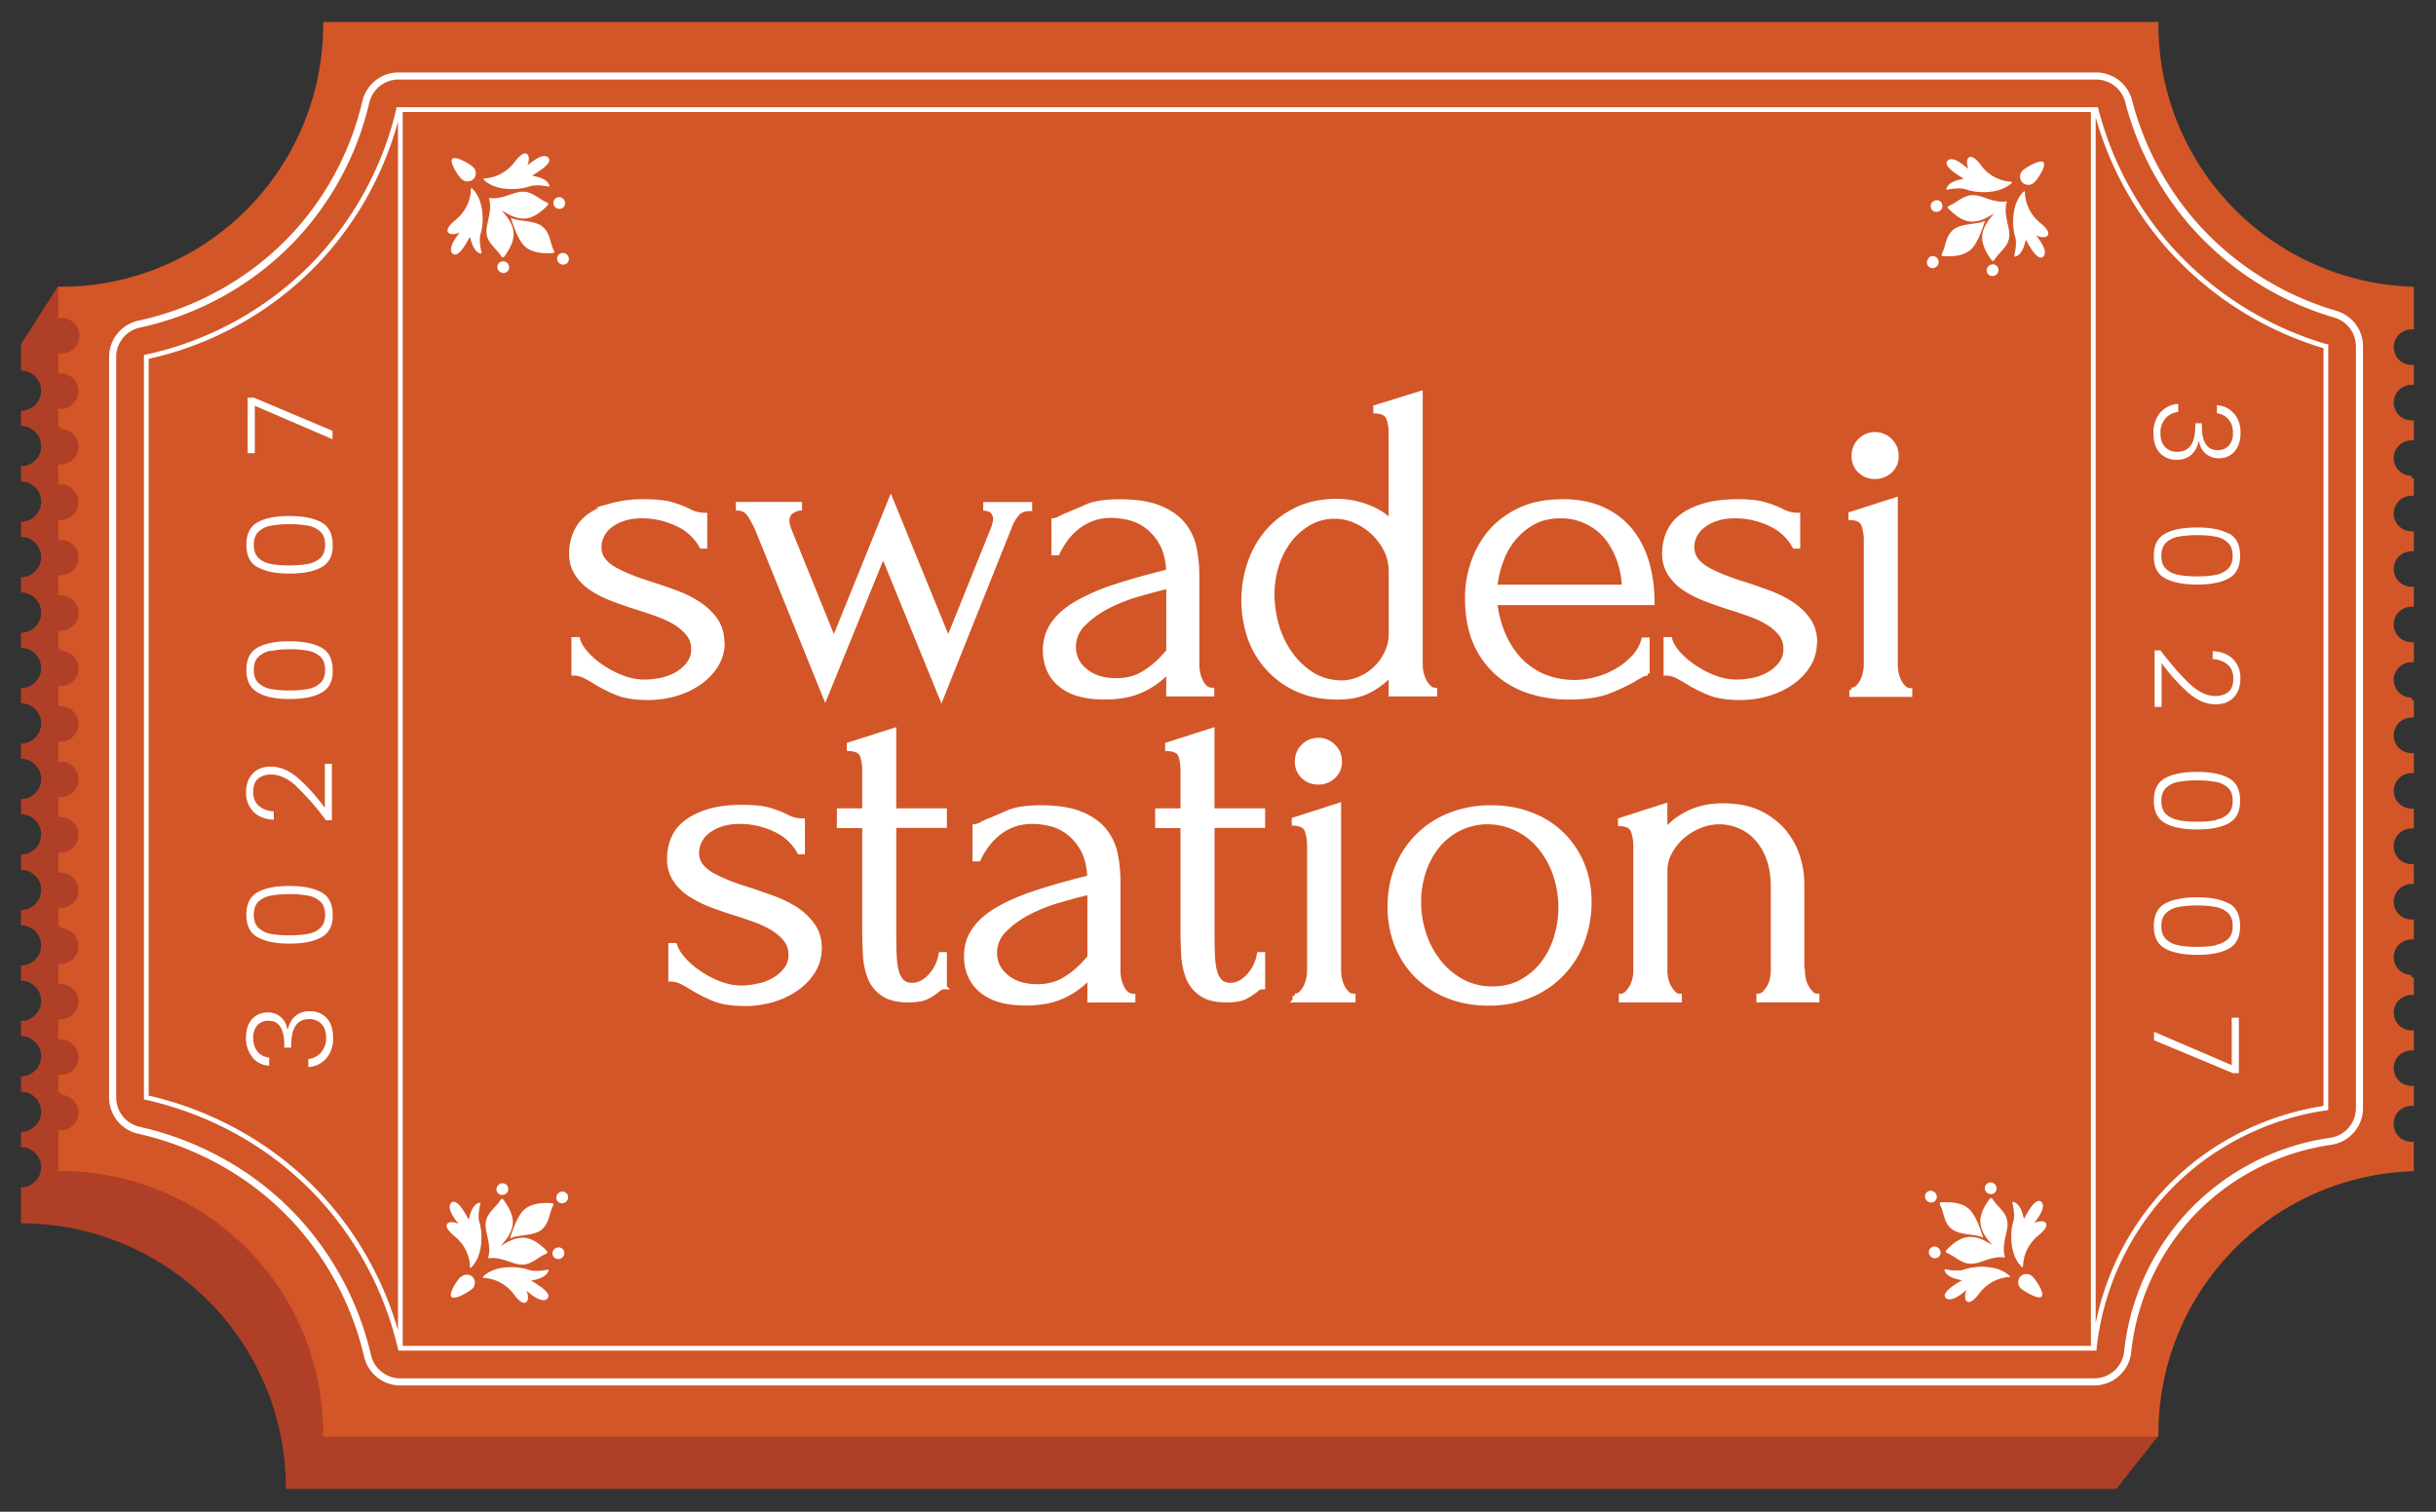 <svg xmlns="http://www.w3.org/2000/svg" fill="none" width="58" height="36" viewBox="0 0 58000 36000"><rect x="0" y="0" width="58000" height="36000" fill="#333333" stroke="none"/><g clip-path="url(#a)"><path d="M56470 9098v-905a6307 6307 0 01-6081-6303L10452 3913c0 2940-4598 3968-8130 4218l263-885L1380 6820 500 8196v629a479 479 0 11 0 958v363a479 479 0 11 0 958v362a479 479 0 11 0 958v363a479 479 0 11 0 958v363a479 479 0 11 0 958v363a479 479 0 11 0 958v362a479 479 0 11 0 959v362a479 479 0 11 0 960v362a479 479 0 11 0 958v363a479 479 0 11 0 958v363a479 479 0 11 0 958v362a479 479 0 11 0 959v362a479 479 0 11 0 958v363a479 479 0 11 0 958v363a479 479 0 11 0 958v857a6304 6304 0 01 6307 6306v17h43582l1000-1264-983-540c55-2312 293-5091 1310-6693 1841 576 3488 590 3488 429 0-265 1001 210 1266 210v-362a479 479 0 11 0-960v-363a479 479 0 11 0-958v-363a479 479 0 11 0-960v-362a479 479 0 11 0-958v-362a479 479 0 11 0-958v-363a479 479 0 11 0-958V19300a479 479 0 11 0-958v-363a479 479 0 11 0-958v-362a479 479 0 11 0-960v-370a479 479 0 11 0-958v-363a479 479 0 11 0-958v-363a479 479 0 11 0-958v-363a479 479 0 11 0-958v-362a479 479 0 11 0-958Z" fill="#AF4027"/><path d="M56936 26757a480 480 0 01 480-479v-362a479 479 0 11 0-958v-363a479 479 0 11 0-958v-363a479 479 0 11 0-958v-363a479 479 0 11 0-958v-362a479 479 0 11 0-959v-362a479 479 0 11 0-958v-363a479 479 0 11 0-958v-363a479 479 0 11 0-958v-362a479 479 0 11 0-959v-362a479 479 0 11 0-958v-363a479 479 0 11 0-958v-363a479 479 0 11 0-958v-363a479 479 0 11 0-958v-362a479 479 0 11 0-958v-905A6307 6307 0 01 51334 580H7752a6304 6304 0 01-6306 6306v630a479 479 0 11 0 957v363a479 479 0 11 0 958v363a479 479 0 11 0 958v363a479 479 0 11 0 958v362a479 479 0 11 0 958v363a479 479 0 11 0 958v363a479 479 0 11 0 958v363a479 479 0 11 0 958v362a479 479 0 11 0 959v362a479 479 0 11 0 958v363a479 479 0 11 0 958v370a479 479 0 11 0 960v364a479 479 0 11 0 958v362a479 479 0 11 0 958v363a479 479 0 11 0 958v857a6304 6304 0 01 6306 6308v16h43582v-15a6308 6308 0 01 6081-6303v-590a479 479 0 01-479-478Z" fill="#D25627" stroke="#D45628" stroke-miterlimit="10" stroke-width="113"/><path d="M9531 32908a800 800 0 01-780-620 7191 7191 0 00-1686-3214c-1323-1446-2920-1972-3755-2157a800 800 0 01-628-782V8500a800 800 0 01 634-782A7150 7150 0 00 6890 5753a7062 7062 0 00 1820-3325 800 800 0 01 780-618h40416a800 800 0 01 776 600 7187 7187 0 00 1515 2894 7195 7195 0 00 3406 2178 800 800 0 01 575 768v18136a800 800 0 01-688 793 5691 5691 0 00-3315 1710 5700 5700 0 00-1516 3301 800 800 0 01-797 718H9530Z" stroke="#fff" stroke-linecap="round" stroke-miterlimit="10" stroke-width="169"/><path d="M55378 8250v18136c-530 75-2310 394-3785 1953a6523 6523 0 00-1730 3768H9530a7990 7990 0 00-1875-3574c-1576-1723-3460-2240-4172-2397V8500A7914 7914 0 00 7460 6313 7898 7898 0 00 9490 2610h40416a7972 7972 0 00 1686 3218 8040 8040 0 00 3785 2422ZM9532 2610v29497M49840 2610v29497" stroke="#fff" stroke-miterlimit="10" stroke-width="113"/><path d="M19515 22593a1000 1000 0 01-140 517 1405 1405 0 01-383 415 1920 1920 0 01-564 280 2299 2299 0 01-700 102c-308 0-560-41-753-124a3457 3457 0 01-495-253 3423 3423 0 00-258-145 570 570 0 00-259-60v-817h108c33 100 95 210 200 328 102 118 230 227 375 328 146 100 310 185 483 253 176 68 353 102 533 102 130 0 261-20 397-50a1220 1220 0 00 372-140 951 951 0 00 280-245 553 553 0 00 112-349 558 558 0 00-117-355c-79-100-180-188-300-264a2278 2278 0 00-420-200 12423 12423 0 00-473-160 9695 9695 0 01-565-194 2703 2703 0 01-510-254 1237 1237 0 01-366-356 882 882 0 01-140-500c0-165 30-323 90-474a960 960 0 01 302-391c140-111 320-200 543-270 223-67 490-101 807-101 280 0 497 23 652 70 153 47 279 95 379 145a800 800 0 00 410 108v754h-85a1242 1242 0 00-592-540 1940 1940 0 00-820-182c-180 0-333 23-462 70a1060 1060 0 00-318 172 655 655 0 00-183 232 614 614 0 00-60 258 487 487 0 00 102 313 905 905 0 00 280 226c120 64 250 125 398 183 147 57 303 110 470 160 197 66 397 136 600 210 200 76 380 168 540 276a1500 1500 0 01 383 382c100 147 150 325 150 532Zm1775-2927v2594c0 186 3 355 10 506 8 151 26 277 54 377 30 100 72 177 130 232 57 53 136 80 236 80 151 0 293-71 426-215 133-143 217-316 253-517h96v786a220 220 0 00-161 64 1430 1430 0 01-242 162c-104 58-260 86-470 86-257 0-458-50-602-150a860 860 0 01-312-390 1758 1758 0 01-113-550c-10-202-16-406-16-615V19670h-603v-370h603v-958a1140 1140 0 00-50-340c-31-103-137-159-316-166v-108l1076-344V19300h1205v366H21290Zm4650 4154v-549l-54 54c-180 180-386 320-619 420-233 100-515 150-845 150-252 0-467-28-646-85a1176 1176 0 01-440-243 962 962 0 01-254-360 1162 1162 0 01-80-430c0-245 65-460 198-646 133-187 325-352 576-495 250-143 558-275 920-393s777-235 1243-350c-15-280-72-506-172-677-100-172-220-307-355-404a1158 1158 0 00-430-194 1900 1900 0 00-388-48c-187 0-350 28-490 85-140 58-262 131-366 221-104 90-192 187-264 290-72 105-130 203-172 297h-97v-786a420 420 0 00 162-54c50-29 110-57 183-86 107-43 254-105 440-188 187-82 450-123 787-123 394 0 714 50 958 150 244 100 432 234 565 399 132 165 220 353 264 565 42 211 64 428 64 650v2132c0 144 32 278 96 404 65 126 150 188 259 188v108h-1044v-2Zm0-1022v-1540l-108 22c-172 43-382 100-630 172a3920 3920 0 00-705 280 2270 2270 0 00-570 410 754 754 0 00-237 550c0 230 93 418 280 570 186 150 430 225 732 225 236 0 444-52 624-156 179-104 344-239 495-404l118-130Zm2928-3132v2594c0 186 3 355 10 506 8 151 25 277 54 377 29 100 72 177 130 232 57 53 136 80 236 80 151 0 292-71 426-215a1010 1010 0 00 253-517h96v786a220 220 0 00-161 64c-58 50-140 104-243 162-104 58-260 86-468 86-258 0-460-50-603-150a860 860 0 01-312-390 1758 1758 0 01-113-550c-10-202-16-406-16-615V19670h-603v-370h603v-958a1140 1140 0 00-50-340c-31-103-137-159-316-166v-108l1076-344V19300h1205v366h-1205Zm1958 4154v-108a207 207 0 00 150-64 576 576 0 00 109-150 937 937 0 00 86-376v-2983a1140 1140 0 00-54-350c-36-110-140-170-312-177v-96l1076-345v3950a890 890 0 00 86 377 565 565 0 00 108 150 207 207 0 00 150 65v108h-1400Zm54-5683a509 509 0 01 872-366c100 100 150 223 150 366 0 144-50 262-150 356a520 520 0 01-366 140 497 497 0 01-360-140 473 473 0 01-146-356Zm4553 5760a2540 2540 0 01-970-178 2236 2236 0 01-736-484 2119 2119 0 01-473-727 2454 2454 0 01-167-915c0-351 60-673 183-963a2219 2219 0 01 1270-1232c295-115 614-172 959-172 344 0 660 55 947 166a2110 2110 0 01 1227 1184c115 276 172 580 172 910 0 308-52 608-155 898a2236 2236 0 01-1217 1308 2476 2476 0 01-1040 205Zm-70-4317a1550 1550 0 00-680 188 1592 1592 0 00-494 430 1927 1927 0 00-300 598 2314 2314 0 00-103 678c0 265 42 522 124 770 82 247 200 468 354 660 153 195 338 349 552 464a1500 1500 0 00 720 172c264 0 498-57 702-172 204-115 374-264 510-447s238-390 305-620a2420 2420 0 00-5-1403 2034 2034 0 00-333-657 1630 1630 0 00-1352-662Zm7562 3541c0 58 6 120 20 188a648 648 0 00 70 188 794 794 0 00 109 150 190 190 0 00 145 65v108h-1400v-108a195 195 0 00 139-64 685 685 0 00 183-340 930 930 0 00 20-187v-2002c0-258-35-484-107-678a1408 1408 0 00-290-484 1147 1147 0 00-415-285 1207 1207 0 00-937 5 1460 1460 0 00-408 253 1295 1295 0 00-290 366 911 911 0 00-114 436v2390c0 57 7 120 21 188a646 646 0 00 70 188 793 793 0 00 108 150 190 190 0 00 145 65v108h-1400v-108c50 0 96-21 140-64a680 680 0 00 183-340 940 940 0 00 21-187V20150c0-122-18-239-53-350-37-111-140-170-313-177v-97l1077-345v593c50-58 115-120 194-190a1747 1747 0 01 672-344c147-40 320-60 522-60 337 0 624 60 860 175a1700 1700 0 01 583 447c150 183 260 384 328 602 70 220 102 433 102 640v2078-1Zm-25720-7814a1000 1000 0 01-140 516c-93 159-220 296-381 415-162 119-350 212-565 280a2301 2301 0 01-700 102c-308 0-560-41-753-124a3446 3446 0 01-495-253 3439 3439 0 00-258-145 570 570 0 00-258-60v-817h107c22 100 85 210 189 328a1900 1900 0 00 377 328c146 100 308 185 484 253 175 70 353 103 532 103 130 0 262-15 399-43 136-30 260-76 370-140a952 952 0 00 280-243 553 553 0 00 113-350 558 558 0 00-118-355c-80-100-180-188-301-264a2278 2278 0 00-420-199 12247 12247 0 00-473-160 9795 9795 0 01-565-195 2690 2690 0 01-523-253 1230 1230 0 01-365-355 882 882 0 01-140-500c0-166 32-324 93-474a959 959 0 01 300-393c140-110 322-200 544-269a2790 2790 0 01 807-102c280 0 497 23 652 70 154 47 280 96 382 145a795 795 0 00 410 108v754h-87a1242 1242 0 00-592-539 1939 1939 0 00-818-183c-180 0-335 24-464 70-130 47-235 104-317 173a655 655 0 00-180 231 615 615 0 00-60 258c0 123 33 226 102 313a905 905 0 00 280 226c118 64 250 125 398 183 146 58 302 111 468 161 200 65 400 135 603 210 200 76 380 167 538 275 158 108 287 235 387 382 100 147 151 325 151 533Zm7320-3187c-130 0-228 37-296 108a989 989 0 00-188 323l-1626 4069-1388-3402-1378 3391-1593-3940a2542 2542 0 00-188-370c-75-128-174-189-296-189v-108h1474v108a380 380 0 00-188 70c-75 47-113 124-113 232a788 788 0 00 54 215l1055 2605 1356-3348 1367 3348 1066-2648a870 870 0 00 53-226 274 274 0 00-53-159c-36-48-97-78-183-85v-108h1065v108Zm3293 4414v-550l-53 54c-180 180-386 320-620 420-233 100-515 150-845 150-251 0-466-28-645-85a1177 1177 0 01-442-242 962 962 0 01-253-360 1162 1162 0 01-80-431c0-244 66-460 198-646 133-186 325-351 576-495a4960 4960 0 01 920-393c362-118 777-234 1244-350-15-280-72-505-173-677a1271 1271 0 00-355-404 1158 1158 0 00-430-194 1900 1900 0 00-388-48c-186 0-350 28-490 85a1380 1380 0 00-366 220 1620 1620 0 00-264 290c-71 106-130 205-172 298h-96v-786a420 420 0 00 160-54 1450 1450 0 01 184-86c108-43 255-105 440-188 188-82 450-123 787-123 394 0 714 50 958 150 244 100 432 234 565 399 133 165 220 353 264 565 43 210 64 428 64 650v2132a870 870 0 00 97 404c64 125 150 188 258 188v108h-1044v-1Zm0-1023v-1540l-108 22c-172 43-382 100-630 172a3913 3913 0 00-705 280 2272 2272 0 00-570 410 754 754 0 00-237 548 700 700 0 00 280 570c186 152 430 227 732 227 237 0 445-52 624-156 180-104 345-239 495-404l119-130v1Zm5296 1023v-474a1897 1897 0 01-490 377c-205 115-461 172-770 172-380 0-712-66-995-200a2090 2090 0 01-705-531 2113 2113 0 01-415-736 2752 2752 0 01 6-1711 2270 2270 0 01 420-760 2100 2100 0 01 700-538c279-136 602-204 968-204 244 0 484 45 720 134 238 90 424 207 560 350v-2100c0-121-17-235-52-343-37-110-140-166-313-174v-101l1076-334v6469a890 890 0 00 86 376 565 565 0 00 108 150 207 207 0 00 150 72v107h-1054Zm-1184-280c150 0 297-30 440-92a1231 1231 0 00 640-613c70-140 105-292 105-458v-1474c0-200-43-382-130-544a1480 1480 0 00-748-678 1220 1220 0 00-1082 75 1597 1597 0 00-473 430 1890 1890 0 00-290 593 2300 2300 0 00-97 650c0 252 35 500 107 749a2200 2200 0 00 318 667c140 197 310 360 510 490s435 198 700 204Zm3670-1894c29 250 90 490 183 716 93 226 217 425 370 597s343 310 566 414a1943 1943 0 00 1276 86c175-46 339-113 490-200a1720 1720 0 00 403-316 996 996 0 00 243-425h96v807a320 320 0 00-145 43 3902 3902 0 00-188 108 4178 4178 0 01-581 274c-244 97-568 145-970 145-322 0-630-47-920-140a2161 2161 0 01-770-430 2073 2073 0 01-532-743c-130-301-190-660-190-1076 0-266 45-535 135-808 90-272 226-518 409-737 183-218 418-396 705-533 287-136 632-204 1033-204 360 0 673 60 942 183 269 122 490 290 667 506 176 215 307 470 393 764 86 294 130 617 130 969H35600Zm1560-2067c-250 0-468 50-650 150-184 100-340 230-470 389-130 158-230 337-300 538a2616 2616 0 00-140 603h3067a2134 2134 0 00-113-614c-68-200-163-380-285-538a1378 1378 0 00-474-382 1385 1385 0 00-645-145Zm6050 3014a1000 1000 0 01-140 516 1389 1389 0 01-382 415c-162 119-350 212-565 280a2301 2301 0 01-700 102c-308 0-560-41-753-124a3443 3443 0 01-495-253 3439 3439 0 00-258-145 569 569 0 00-258-60v-817h108c20 100 84 210 188 328 104 119 230 228 377 328s308 185 484 253c175 69 353 103 532 103 130 0 263-15 399-43 136-30 260-76 370-140a952 952 0 00 280-243 554 554 0 00 114-350 558 558 0 00-110-355c-80-100-180-188-300-264a2278 2278 0 00-420-199 12247 12247 0 00-473-160 9795 9795 0 01-565-195 2692 2692 0 01-512-253 1229 1229 0 01-366-355 882 882 0 01-140-500c0-166 30-324 92-474a959 959 0 01 300-393c140-111 320-200 545-269 222-68 490-102 807-102 280 0 496 23 650 70 156 47 283 96 384 145a795 795 0 00 409 108v754h-87a1242 1242 0 00-591-540 1940 1940 0 00-820-182c-180 0-332 24-461 70a1050 1050 0 00-320 173 654 654 0 00-182 230 613 613 0 00-60 259c0 123 35 226 103 313a907 907 0 00 280 226c117 64 249 125 397 183 147 58 303 111 468 161 200 65 402 135 603 210 200 76 380 167 539 275 157 108 287 235 387 382 100 147 150 325 150 533v-1Zm872 1227v-108a207 207 0 00 150-65 574 574 0 00 108-150 938 938 0 00 86-370v-2980a1140 1140 0 00-53-350c-37-110-140-170-313-176v-96l1076-345v3950a890 890 0 00 86 377 567 567 0 00 108 150 207 207 0 00 150 66v109h-1398Zm53-5683a509 509 0 01 872-360c100 100 150 226 150 370s-50 263-150 356a519 519 0 01-366 140 497 497 0 01-360-140 473 473 0 01-146-355Z" fill="#fff" stroke="#fff" stroke-miterlimit="10" stroke-width="100"/><path d="M48150 30157s-22-430 372-749c394-320 69-381-169-218 0 0 378-410 242-550-136-142-416 452-416 452s-46-406-248-452c0 0 80 290 20 466-60 177-113 749 200 1052Z" fill="#fff"/><path d="M48138 30170c-323-311-262-902-205-1070 58-170-20-453-20-456a20 20 0 01 4-18 18 18 0 01 18-5c166 38 230 292 253 410a2870 2870 0 01 98-177c97-157 179-242 244-254h2a84 84 0 01 76 26c63 65 40 183-68 350a1704 1704 0 01-106 147c117-50 234-55 275 0 63 84-83 223-176 299-381 310-364 730-364 733a20 20 0 01-22 18l-4 2a18 18 0 01-15-6v2Zm226-965a18 18 0 01-25-3 19 19 0 01 0-25c101-110 343-420 242-525a46 46 0 00-40-15c-110 20-280 340-340 463a20 20 0 01-20 10 18 18 0 01-11-15c0-5-42-350-203-426 20 82 60 297 10 443-53 157-110 694 166 1000 7-122 56-458 376-719 164-132 196-214 170-247-17-24-67-30-130-20a493 493 0 00-185 80Z" fill="#fff"/><path d="M48106 29450c23-133 149-214 253-280 24-16 44 24 20 40a750 750 0 00-260 245c-10 8-20 3-20-6Z" fill="#fff"/><path d="M48133 29394c5-67 13-134 21-201 7-66-2-127-3-192 0-15 20-14 26-4 33 54 26 127 20 188-10 72-27 143-43 213-3 13-23 8-20-4Z" fill="#fff"/><path d="M48150 29345c49-124 123-240 192-353 74-120 150-238 228-354 17-24 54 2 37 25-80 112-155 225-226 342-72 116-134 239-214 349-6 9-21 2-17-10Z" fill="#fff"/><path d="M48140 30141a896 896 0 01-88-415c0-116 17-277 91-371 14-18 40-3 34 17-14 60-42 115-56 176a943 943 0 00-20 183c-2 140 37 270 57 410 2 10-14 20-19 10Z" fill="#fff"/><path d="M48130 29746s-40-268 217-465 354-123 264-64c-90 58-310 131-480 529Zm-126-144s213-440 80-666c-133-226-80 666-80 666Zm-160 790s-430-5-735 402c-304 406-378 84-225-160 0 0-394 393-540 263-147-130 436-433 436-433s-408-30-462-230c0 0 292 69 466 1 174-67 744-142 1060 158Z" fill="#fff"/><path d="M47861 30395v4a18 18 0 01-18 12c-4 0-425 0-720 393-71 96-203 248-290 190-56-40-58-158-12-277a1688 1688 0 01-141 113c-164 115-280 142-349 81a84 84 0 01-30-63v-3c10-66 92-152 245-254a2800 2800 0 01 173-105c-119-16-376-72-420-236a20 20 0 01 4-18 18 18 0 01 18-4c3 0 290 66 456 2 166-64 753-148 1078 160a20 20 0 01 6 17Zm-1032 438c-10 62 0 112 25 129 34 23 115-12 240-180 248-330 582-394 703-406-317-262-850-183-1005-124-145 55-360 23-444 7 82 158 430 185 434 186a19 19 0 01 7 35c-120 62-433 248-450 360a49 49 0 00 18 43c110 97 409-156 515-263a18 18 0 01 25 0 17 17 0 01 4 23 490 490 0 00-70 190Z" fill="#fff"/><path d="M47133 30376c-130 28-207 157-270 264-14 25 27 42 42 18a740 740 0 01 235-264c8-5 2-20-7-18Z" fill="#fff"/><path d="M47079 30404c-67 8-133 20-200 30-65 10-127 3-190 4-16 0-15 20-4 26 55 32 128 22 188 12a1920 1920 0 00 212-50c12-5 6-23-5-22Z" fill="#fff"/><path d="M47031 30425c-123 52-234 131-345 206a9140 9140 0 00-344 242c-23 17 4 53 27 36a5470 5470 0 01 331-250c113-76 234-143 340-227 10-7 1-22-10-17Z" fill="#fff"/><path d="M47826 30381a890 890 0 00-418-70c-116 5-276 28-367 106-17 15-2 39 20 33 58-16 112-47 172-63a897 897 0 01 182-27c140-8 270 26 407 40 11 2 15-14 5-19Z" fill="#fff"/><path d="M47430 30389s-269-30-455 235c-186 264-108 358-54 266 55-92 119-315 510-501Zm-148-120s-430 230-662 106c-231-124 662-107 662-107Zm-948-490c150-159 356-333 594-324 202 8 344 97 505 193-120-144-232-269-273-467-48-233 90-466 220-639 13-17 44-15 56 4 120 196 326 304 359 544 32 243-157 528-55 855-336-44-553 143-797 150-242 8-383-176-596-263-20-8-27-39-13-54Z" fill="#fff"/><path d="M47220 29476c-182-100-559-53-753-210-191-156-174-382-280-586-10-20 5-47 27-48 221-13 498 0 674 164 183 170 318 647 332 680Zm90-1073a140 140 0 00 197-12 140 140 0 00-20-197 140 140 0 00-198 12 140 140 0 00 20 197Zm-1334 1526a140 140 0 00 197-12 140 140 0 00-20-197 140 140 0 00-197 13 140 140 0 00 20 196Zm-90-1328a140 140 0 00 197-12 140 140 0 00-20-197 140 140 0 00-198 13 140 140 0 00 20 196Zm2497 1789a202 202 0 00-286 18 202 202 0 00 30 284c87 73 415 265 485 182 70-84-142-410-230-485Zm-37175-214s23-430-370-749c-394-320-70-380 168-218 0 0-378-410-242-550 137-142 416 452 416 452s46-406 248-452c0 0-80 290-20 466 60 177 113 750-200 1052Z" fill="#fff"/><path d="m11205 30195-4-1a19 19 0 01-11-18c0-4 17-424-364-734-93-76-240-215-177-298 40-55 150-52 270 0a1717 1717 0 01-110-147c-109-167-130-285-68-350a81 81 0 01 76-27h1c66 12 148 97 244 254 41 67 77 133 100 177 20-117 86-372 252-410a17 17 0 01 17 6 19 19 0 01 6 18c0 2-78 286-20 455 56 168 117 759-205 1070a18 18 0 01-16 6v-1Zm-396-1050c-62-10-112-4-130 20-24 33 8 115 170 248 320 260 370 597 377 718 275-307 217-843 164-1000-50-146-8-360 10-443-160 76-201 422-202 426a18 18 0 01-16 16 18 18 0 01-20-10c-57-123-230-444-340-464h-2a46 46 0 00-43 15c-101 106 140 415 242 525a18 18 0 01 0 25 20 20 0 01-25 3 506 506 0 00-186-80Z" fill="#fff"/><path d="M11254 29468c-23-132-149-213-253-280-25-15-44 26-20 41a760 760 0 01 255 246c5 8 19 2 17-7Z" fill="#fff"/><path d="M11227 29413c-5-67-13-134-21-201-8-66 1-127 3-192 0-15-20-14-26-4-33 54-26 127-20 188 10 72 26 143 43 214 3 12 22 7 21-5Z" fill="#fff"/><path d="M11210 29364c-49-124-124-240-192-352-74-120-150-238-229-355-20-24-60 3-40 26a5400 5400 0 01 220 340c70 117 133 240 213 350 7 10 22 2 18-10Z" fill="#fff"/><path d="M11220 30160a895 895 0 00 88-415c0-116-17-277-92-370-14-19-39-4-34 17 15 59 43 114 56 175 13 60 20 121 20 183 3 140-36 267-56 404-2 12 13 16 18 6Z" fill="#fff"/><path d="M11229 29765s40-268-216-464c-257-197-354-123-264-65 90 58 310 132 480 530Zm126-143s-213-440-80-666c133-226 80 666 80 666Zm162 790s430-5 733 400c304 407 378 85 225-160 0 0 394 395 540 264 147-130-435-433-435-433s408-30 462-230c0 0-293 70-467 2-174-67-743-143-1058 157Z" fill="#fff"/><path d="M11504 30398c325-310 912-225 1078-160 167 64 453-2 456-3a17 17 0 01 18 5 19 19 0 01 4 18c-45 165-300 220-420 237 43 24 108 62 173 106 153 102 235 188 244 253v2a83 83 0 01-30 74c-67 60-184 34-348-80a1683 1683 0 01-141-113c46 118 45 236-12 275-87 60-220-92-291-188a958 958 0 00-720-393 19 19 0 01-16-12l-1-5a20 20 0 01 5-16Zm956 265a18 18 0 01 4-24 20 20 0 01 24 1c107 106 406 360 515 263a45 45 0 00 17-43c-16-112-330-298-450-360a20 20 0 01-10-20 19 19 0 01 18-16c4 0 352-27 434-185-84 15-300 48-443-7-155-60-690-139-1006 124 120 12 455 75 703 406 125 168 206 203 240 180 25-18 34-67 25-129a501 501 0 00-70-190h-1Z" fill="#fff"/><path d="M12226 30395c131 29 207 157 270 264 14 25-27 43-42 18a740 740 0 00-235-264c-10-5-10-20 0-18Z" fill="#fff"/><path d="M12280 30424c68 8 134 19 200 30 65 10 127 2 190 4 16 0 15 20 5 26-56 31-130 21-190 10a1985 1985 0 01-211-50c-12-3-6-22 6-20Z" fill="#fff"/><path d="M12329 30444c122 53 234 132 344 206 117 78 232 160 345 242 23 17-4 54-27 36a6276 6276 0 00-332-240c-112-76-233-143-340-227-8-7 0-20 10-17Z" fill="#fff"/><path d="M11533 30401a888 888 0 01 418-70c120 5 280 28 370 106 20 14 0 39-20 33-60-16-110-47-170-63a898 898 0 00-180-27c-140-8-270 26-406 40-11 2-15-14-5-19Z" fill="#fff"/><path d="M11928 30408s270-29 456 235c187 265 109 359 54 267-54-93-119-316-510-502Zm150-120s430 230 661 106c232-123-662-106-662-106Zm948-490c-150-158-357-332-594-323-203 8-344 97-505 192 120-143 232-268 273-466 48-233-90-466-220-640-13-16-44-14-56 5-120 196-326 304-359 544-32 243 156 527 55 855 336-44 552 142 797 150 242 8 382-176 595-263 21-8 28-40 13-54Z" fill="#fff"/><path d="M12140 29495c182-100 559-53 753-210 191-156 174-382 280-586 10-20-5-46-27-47-221-14-498-2-674 163-183 170-318 647-332 680Zm-90-1073a140 140 0 01-197-12 140 140 0 01 20-197 140 140 0 01 197 13 140 140 0 01-20 196Zm1333 1527a140 140 0 01-197-13 140 140 0 01 20-196 140 140 0 01 198 12 140 140 0 01-20 197Zm91-1329a140 140 0 01-197-12 140 140 0 01 20-197 140 140 0 01 198 13 140 140 0 01-20 197Zm-2497 1789a202 202 0 01 285 10 200 200 0 01-30 282c-86 74-414 266-484 182-70-84 142-410 230-485ZM48195 4570s-22 430 371 750c394 320 70 380-168 217 0 0 377 410 241 550-136 143-416-450-416-450s-45 405-248 451c0 0 80-290 20-467-60-176-113-748 200-1050Z" fill="#fff"/><path d="M48199 4557h4a19 19 0 01 10 19c0 4-16 424 365 734 93 75 240 214 176 298-40 55-158 51-275 0 32 40 70 92 107 146 108 168 130 286 67 352a81 81 0 01-76 26h-2c-65-12-147-97-244-254a2516 2516 0 01-98-177c-21 117-87 371-253 410a17 17 0 01-17-6 17 17 0 01-5-18c0-3 78-286 20-455-57-169-118-759 205-1070a18 18 0 01 16-6Zm396 1050c62 10 111 3 130-20 24-34-8-116-170-248-320-260-370-597-377-718-275 306-217 842-164 1000 50 145 8 360-11 443 160-76 202-423 202-426a19 19 0 01 16-16 18 18 0 01 20 10c58 123 230 443 340 464h2a46 46 0 00 43-16c102-105-140-414-241-524a18 18 0 01 0-25 20 20 0 01 24-4c62 43 130 69 187 80Z" fill="#fff"/><path d="M48150 5283c23 132 150 213 254 280 24 16 43-25 20-40a750 750 0 01-255-246c-5-8-20-3-18 6Z" fill="#fff"/><path d="M48177 5339c5 67 13 134 21 200 7 60-2 120-3 190 0 10 20 10 26 0 33-57 26-130 20-190a1933 1933 0 00-44-215c-2-10-22-6-20 6Z" fill="#fff"/><path d="M48195 5388c48 124 123 240 192 352 73 120 150 238 228 354 16 25 54-2 37-25a5957 5957 0 01-227-341c-70-116-133-240-213-350-7-8-22 0-18 10h1Z" fill="#fff"/><path d="M48184 4591a896 896 0 00-88 415c0 116 17 278 92 372 14 18 39 3 34-18-14-60-43-115-56-175a951 951 0 01-20-183c-2-140 37-268 57-405 0-10-14-15-20-6Z" fill="#fff"/><path d="M48175 4986s-40 268 217 465c256 197 353 123 264 64-90-58-310-131-480-529Zm-126 144s212 440 80 666c-133 226-80-666-80-666Zm-162-790s-430 5-733-401c-304-406-378-84-225 160 0 0-394-394-541-264-146 130 436 434 436 434s-408 30-462 230c0-10 293-70 467-10 174 65 743 141 1058-160Z" fill="#fff"/><path d="M47900 4353c-324 310-912 226-1078 161-167-64-453 2-456 3a17 17 0 01-17-5 19 19 0 01-5-19c45-164 300-220 420-236a2595 2595 0 01-172-106c-154-103-235-188-245-254v-1a83 83 0 01 30-75c68-60 185-30 348 90 53 39 103 80 142 114-47-120-45-237 12-275 86-60 220 92 290 188a960 960 0 00 720 392 20 20 0 01 17 12v6a20 20 0 01-5 16Zm-955-265a18 18 0 01-4 25 20 20 0 01-25-1c-106-107-406-360-515-263a45 45 0 00-6 42v1c15 112 330 298 450 360a19 19 0 01 10 20 19 19 0 01-19 15c-4 0-352 28-434 186 84-16 300-48 444 7 153 60 687 138 1004-124a1013 1013 0 01-703-406c-125-168-206-203-240-180-23 17-32 67-23 129a501 501 0 00 71 190Z" fill="#fff"/><path d="M47178 4356c-131-28-207-157-270-263-14-25 27-43 42-19a740 740 0 00 235 265c8 5 2 20-7 17Z" fill="#fff"/><path d="M47124 4327c-68-8-134-19-200-30-65-10-127-2-191-4-16 0-14-20-4-26 56-31 129-21 189-10 72 11 142 30 212 50 12 3 6 22-6 20Z" fill="#fff"/><path d="M47075 4307c-123-52-234-132-345-206a9247 9247 0 01-344-242c-23-17 4-54 27-36 108 84 220 164 332 240 112 76 233 143 340 227 8 7 0 22-10 17Z" fill="#fff"/><path d="M47870 4350a890 890 0 01-418 71c-115 0-276-20-367-100-17-11-2-40 20-30 58 16 112 47 172 60 60 18 121 27 182 30 140 7 270-27 407-40 11-2 15 13 5 19Z" fill="#fff"/><path d="M47476 4343s-270 30-456-235c-187-264-110-358-54-266 54 92 119 315 510 500Zm-150 120s-430-230-662-106c-231 124 662 107 662 107Zm-948 490c150 158 356 333 594 324 202-8 344-97 505-193-120 144-232 270-273 467-48 244 90 476 220 650 13 16 44 14 56-5 120-196 326-304 359-544 32-243-157-528-55-855-336 44-553-143-797-150-242-10-383 176-596 263-20 8-27 40-12 54Z" fill="#fff"/><path d="M47264 5256c-182 100-560 53-753 210-191 156-174 382-280 586-10 20 5 46 27 47 220 14 498 2 674-163 182-170 318-647 332-680Zm90 1074a140 140 0 01 197 12 140 140 0 01-20 197 140 140 0 01-198-13 140 140 0 01 20-196ZM46020 4802a140 140 0 01 197 13 140 140 0 01-20 196A140 140 0 01 46000 5000a140 140 0 01 20-198Zm-90 1329a140 140 0 01 197 20 140 140 0 01-20 199 140 140 0 01-197-13 140 140 0 01 20-196Zm2497-1780a202 202 0 01-285-17 202 202 0 01 29-285c87-74 415-266 485-182 70 83-142 409-230 484Zm-37198 160s23 430-371 750-70 380 168 219c0 0-377 410-241 550 136 142 416-453 416-453s45 407 248 453c0 0-80-290-20-467 60-176 113-748-200-1050Z" fill="#fff"/><path d="M11242 4489c322 312 261 903 204 1070-57 170 20 453 20 456a20 20 0 01-4 18 18 18 0 01-17 5c-166-37-232-292-253-410a2790 2790 0 01-99 178c-96 157-178 242-244 254a84 84 0 01-77-26c-63-66-40-184 67-350 35-56 75-108 107-148-117 51-235 55-276 0-63-84 84-223 176-298 382-310 365-730 365-734a20 20 0 01 10-18h5a18 18 0 01 16 4Zm-226 965a19 19 0 01 25 4 19 19 0 01 0 25c-102 110-344 420-242 524a46 46 0 00 43 16c112-20 285-340 342-464a20 20 0 01 20-10 19 19 0 01 16 16c0 4 42 350 203 426-20-82-61-298-12-443 54-157 110-694-164-1000a1015 1015 0 01-377 718c-162 132-194 214-170 247 19 24 69 31 130 20a494 494 0 00 187-80h-1Z" fill="#fff"/><path d="M11274 5210c-23 133-150 214-254 280-24 16-43-24-20-40a750 750 0 00 255-245c5-8 20-3 18 6Z" fill="#fff"/><path d="M11248 5266c-6 67-14 134-22 201-7 66 2 127 3 192-10 15-30 15-37 4-32-54-25-127-18-188a2170 2170 0 01 43-213c2-13 22-8 20 4Z" fill="#fff"/><path d="M11229 5315c-48 125-123 240-192 353a9280 9280 0 01-228 354c-27 24-65-2-48-25 80-112 156-225 228-341 70-116 133-240 213-350 8-9 23-1 19 10h-3Z" fill="#fff"/><path d="M11240 4519a895 895 0 01 88 415c0 116-17 277-92 371a20 20 0 01-34-17c14-60 43-115 56-175a951 951 0 00 20-183c2-140-37-268-56-405-2-11 13-16 18-6Z" fill="#fff"/><path d="M11249 4914s40 268-217 465c-256 196-353 122-264 64 90-58 310-132 480-530Zm126 144s-212 440-80 665c133 227 80-665 80-665Zm162-790s430 5 734-402c303-406 377-84 224 160 0 0 394-393 541-263 146 130-436 433-436 433s408 30 462 230c0 0-293-69-467-1-174 67-743 142-1058-158Z" fill="#fff"/><path d="m11518 4265 1-5a18 18 0 01 18-12c4 0 424 0 718-393 72-95 205-247 291-188 57 40 60 157 12 275a1700 1700 0 01 142-112c163-115 280-142 350-82a90 90 0 01 28 75v2c-10 65-92 151-245 253a2790 2790 0 01-172 106c120 17 375 72 420 237a20 20 0 01-5 18 18 18 0 01-17 5c-10 0-290-66-460-2-170 63-760 148-1080-161a20 20 0 01-9-17Zm1033-439c8-62 0-110-26-128-34-23-114 12-240 180-247 330-580 394-702 405 317 262 850 184 1005 125 144-56 360-23 444-7-82-158-430-185-434-186a19 19 0 01-17-15 19 19 0 01 10-20c120-62 433-248 450-360 11-18 5-30-8-43-109-98-409 156-515 262a18 18 0 01-25 1 18 18 0 01-4-24 490 490 0 00 70-190Z" fill="#fff"/><path d="M12246 4284c131-28 208-157 270-264 14-25-27-42-41-18a740 740 0 01-236 264c-7 5-2 20 7 18Z" fill="#fff"/><path d="M12300 4255c68-8 134-20 200-30 65-10 127-3 191-4 16 0 14-20 4-26-56-31-129-21-189-10a1959 1959 0 00-212 50c-12 3-6 22 6 20Z" fill="#fff"/><path d="M12350 4235c122-53 234-132 344-206 117-78 230-160 344-242 24-17-4-54-27-36a6248 6248 0 01-331 240c-113 80-234 150-340 230-10 15 0 27 10 25Z" fill="#fff"/><path d="M11553 4278a890 890 0 00 418 70c116-4 276-27 367-105 18-15 2-40-19-34-59 6-113 37-173 52a902 902 0 01-182 30c-140 6-269-28-406-41-12-1-16 14-5 19Z" fill="#fff"/><path d="M11948 4270s270 30 456-234c187-264 109-358 54-266-54 92-119 315-510 500Zm150 121s430-230 662-106c231 124-662 106-662 106Zm948 490c-150 158-356 333-593 324-203-8-345-97-506-193 120 144 232 268 273 467 48 232-90 465-220 639-13 17-44 15-56-4-120-196-326-304-359-544-32-243 157-528 55-855 336 43 553-143 797-151 243-8 383 177 596 263 20 9 27 40 13 55Z" fill="#fff"/><path d="M12160 5184c182 100 560 53 753 210 191 156 175 382 280 586 10 20-5 46-26 47-222 14-499 1-675-163-182-170-317-647-332-680Zm-90 1073a140 140 0 00-197 13 140 140 0 00 20 196 140 140 0 00 198-12 140 140 0 00-20-197Zm1334-1527a140 140 0 00-197 13 140 140 0 00 20 196 140 140 0 00 197-12 140 140 0 00-20-197Zm90 1329a140 140 0 00-197 12 140 140 0 00 20 197 140 140 0 00 197-13 140 140 0 00-20-196Zm-2497-1790a202 202 0 00 286-17 202 202 0 00-30-284c-87-74-415-266-485-182-70 83 142 410 230 484Zm-4992 20900a703 703 0 01-148-464c0-126 23-234 68-324a480 480 0 01 448-270 456 456 0 01 468 400h15a556 556 0 01 173-313 510 510 0 01 352-117c161 0 293 54 396 162 102 108 153 264 153 470a724 724 0 01-153 482 611 611 0 01-436 216v-191a477 477 0 00 306-160 510 510 0 00 117-350c0-143-38-251-113-328a386 386 0 00-287-114c-286 0-430 206-430 618v62h-166v-65c0-384-125-575-375-575a343 343 0 00-264 107 430 430 0 00-100 306c0 130 34 234 100 317 67 84 160 133 281 148v192a554 554 0 01-404-200Zm128-2850c-178-100-267-277-267-535s89-436 267-536c179-100 430-150 753-150 324 0 584 50 765 150 180 100 270 278 270 536 10 258-90 438-270 537-180 100-430 150-760 150s-568-50-747-150Zm310-990a567 567 0 00-290 144c-73 72-110 175-110 310s37 240 110 310a570 570 0 00 290 145c120 24 268 36 443 36 176 0 332-12 453-37a564 564 0 00 292-143c73-72 110-175 110-310 0-136-37-240-110-310a568 568 0 00-290-144 2356 2356 0 00-450-37c-180 0-320 12-440 37Zm620-2600c-206-190-408-284-605-284a472 472 0 00-312 97c-78 65-117 170-117 317s44 254 134 332a580 580 0 00 356 130v200c-208-10-370-74-486-192a628 628 0 01-174-460c0-190 52-330 154-443 102-113 248-170 436-170 227 0 448 96 661 285 214 190 422 422 625 698V18190h167v1345H7760a5918 5918 0 00-698-802Zm-930-2242c-178-100-267-278-267-536 0-250 89-430 267-530 179-100 430-150 753-150 324 0 584 50 765 150 180 100 270 280 270 540 10 257-90 439-270 537-180 100-430 148-760 148s-568-50-747-150Zm310-990a564 564 0 00-290 145c-73 70-110 175-110 310s37 239 110 310a570 570 0 00 290 144c120 24 268 37 443 37 176 0 332-13 453-37a564 564 0 00 292-144c73-71 110-175 110-310 0-136-37-240-110-310a573 573 0 00-290-144 2356 2356 0 00-450-37c-180 0-320 20-440 40Zm-310-1988c-178-100-267-278-267-536 0-257 89-436 267-535 179-100 430-150 753-150 324 0 584 50 765 150 180 100 270 278 270 535 10 257-90 439-270 538-180 99-430 148-760 148s-568-50-747-150Zm310-990a563 563 0 00-290 145c-73 72-110 175-110 310s37 239 110 310c74 72 170 120 290 144 120 24 268 37 443 37 176 0 332-13 453-37a565 565 0 00 292-144c73-71 110-175 110-310 0-136-37-240-110-310a573 573 0 00-290-144 2355 2355 0 00-450-37c-180 0-320 12-440 37ZM6050 9472l1867 787v200l-1850-796v1129h-170V9470h153Zm47148 380a702 702 0 01 147 463 717 717 0 01-67 324 480 480 0 01-449 274 475 475 0 01-307-105 459 459 0 01-161-296h-14a556 556 0 01-174 319 510 510 0 01-351 118 521 521 0 01-396-162c-102-108-154-264-154-470a732 732 0 01 155-482 611 611 0 01 435-217v192a477 477 0 00-306 157 509 509 0 00-117 350c0 144 38 252 113 329a386 386 0 00 288 114c286 0 429-206 429-618v-62h156v65c0 384 126 575 376 575 110 0 197-36 264-107a430 430 0 00 100-305 486 486 0 00-101-317 408 408 0 00-280-148V9650c170 13 306 80 404 200Zm-130 2848c180 99 268 277 268 535s-89 436-267 536c-180 100-430 150-753 150-324 0-584-50-765-150-180-90-270-270-270-530s90-434 270-533c180-100 435-147 765-147 329 0 574 50 753 150Zm-310 990a564 564 0 00 290-145c74-72 110-175 110-310s-36-239-110-310a567 567 0 00-290-144 2278 2278 0 00-442-37 2390 2390 0 00-453 37 565 565 0 00-292 144c-73 70-110 175-110 310s37 240 110 310c74 71 170 120 292 144 120 24 272 37 453 37 180 0 322-13 443-37Zm-618 2600c206 190 407 284 605 284 130 0 233-32 312-97 78-65 117-170 117-317s-45-253-134-332a580 580 0 00-357-131v-191c209 10 370 75 487 193a628 628 0 01 172 460c0 190-51 330-153 444-103 112-248 169-436 169-228 0-448-94-661-284a4440 4440 0 01-625-698v1044H51300v-1345h141c260 345 500 613 700 802Zm929 2241c178 100 267 278 267 536s-89 436-267 536c-180 100-430 150-753 150-324 0-584-50-765-150-180-100-270-279-270-536s90-438 270-537c180-99 435-148 765-148 329 0 574 50 753 150Zm-310 990a563 563 0 00 290-140c73-70 110-170 110-310s-37-240-110-310a567 567 0 00-290-140 2278 2278 0 00-443-37 2390 2390 0 00-453 36 565 565 0 00-292 145c-73 70-110 174-110 310s37 240 110 310c74 70 170 120 292 145 120 25 272 38 453 38 180 0 322-13 443-37Zm310 1990c178 100 267 280 267 540s-89 440-267 539c-180 99-430 149-753 149-324 0-584-50-765-150-180-101-270-278-270-535 0-258 90-440 270-538 180-100 435-148 765-148 329 0 574 50 753 150Zm-310 990a563 563 0 00 290-140c73-70 110-171 110-310s-37-240-110-310a567 567 0 00-290-141 2277 2277 0 00-443-37 2420 2420 0 00-453 37 565 565 0 00-292 145c-73 70-110 174-110 310 0 135 37 239 110 310 74 70 170 120 292 145 120 25 272 38 453 38 180 0 322-13 443-37Zm394 3050-1867-780v-201l1850 795v-1130h170v1320h-153Z" fill="#fff"/></g><defs><clipPath id="a"><path d="M0 0h57000v34968H0" fill="#fff" transform="translate( 500 516)"/></clipPath></defs></svg>
